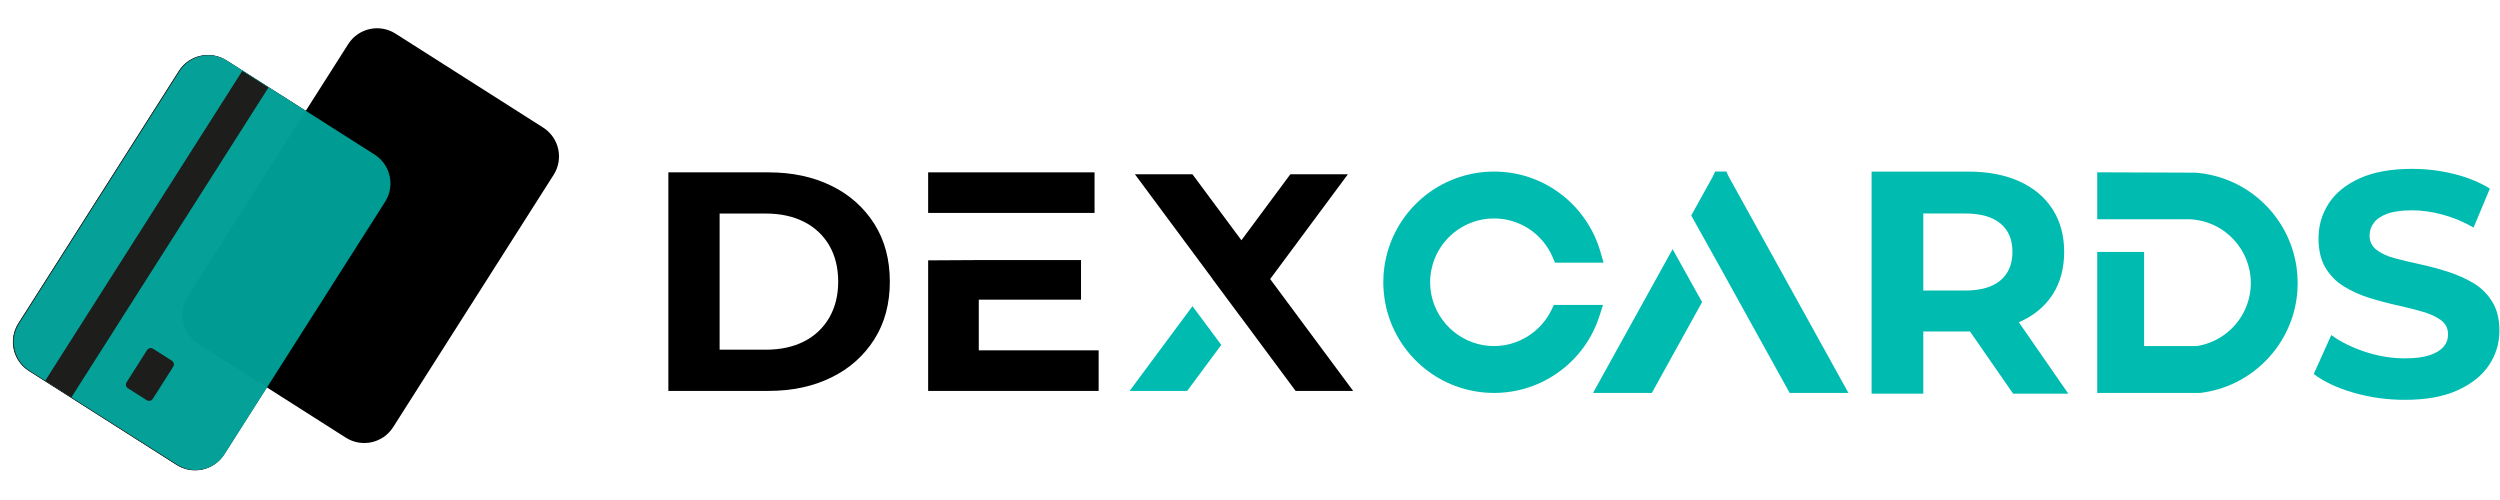 <svg width="105" height="21" viewBox="0 0 105 21" fill="none" xmlns="http://www.w3.org/2000/svg">
<path d="M28.071 16.418V7.239H32.273C33.278 7.239 34.163 7.429 34.929 7.809C35.667 8.164 36.29 8.719 36.726 9.409C37.157 10.094 37.373 10.9 37.373 11.827C37.373 12.754 37.158 13.56 36.726 14.245C36.29 14.936 35.667 15.491 34.928 15.847C34.162 16.228 33.276 16.418 32.272 16.418H28.071V16.418ZM30.224 14.687H32.166C32.782 14.687 33.317 14.571 33.771 14.339C34.214 14.117 34.582 13.771 34.828 13.343C35.078 12.91 35.204 12.405 35.204 11.828C35.204 11.25 35.078 10.736 34.828 10.307C34.58 9.882 34.212 9.537 33.77 9.317C33.317 9.085 32.782 8.97 32.165 8.969H30.224V14.687V14.687Z" fill="black"/>
<path d="M41.109 14.713V12.586H45.403V10.923H41.109L38.982 10.935V16.418H46.143V14.713H41.109V14.713Z" fill="black"/>
<path d="M41.109 8.943H45.971V7.239H38.982V8.943H41.109H41.109Z" fill="black"/>
<path d="M50.084 12.859L51.294 14.486L49.971 16.27L49.862 16.418H47.444L47.872 15.84L50.084 12.859Z" fill="#00BBB0"/>
<path d="M56.833 16.418H54.415L54.306 16.27L53.07 14.605L52.139 13.35L52.138 13.352L52.137 13.35L50.927 11.723L50.93 11.72L48.093 7.895L47.665 7.318H50.081L50.191 7.465L52.139 10.091L54.086 7.465L54.196 7.318H56.612L56.184 7.895L53.347 11.72L56.404 15.841L56.832 16.418H56.833Z" fill="black"/>
<path d="M67.327 12.808L67.17 13.291C66.87 14.218 66.295 15.015 65.507 15.596C64.704 16.189 63.75 16.503 62.748 16.503C61.626 16.503 60.542 16.098 59.696 15.361C58.859 14.632 58.309 13.628 58.149 12.536C58.116 12.312 58.099 12.083 58.099 11.854C58.099 11.625 58.114 11.413 58.145 11.2C58.3 10.101 58.847 9.091 59.686 8.356C60.533 7.615 61.62 7.206 62.748 7.206C63.776 7.206 64.75 7.535 65.566 8.157C66.354 8.759 66.94 9.613 67.213 10.561L67.35 11.033H65.311L65.215 10.808C64.792 9.815 63.824 9.174 62.747 9.174C61.475 9.174 60.37 10.078 60.119 11.325C60.084 11.497 60.066 11.675 60.066 11.854C60.066 12.033 60.086 12.225 60.123 12.406C60.382 13.639 61.486 14.535 62.747 14.535C63.769 14.535 64.717 13.938 65.162 13.016L65.263 12.808H67.327L67.327 12.808Z" fill="#00BBB0"/>
<path d="M70.25 10.465L71.488 12.688L69.482 16.313L69.376 16.504H66.907L67.21 15.956L70.249 10.465H70.25ZM77.634 16.503H75.165L75.06 16.313L73.212 12.974L72.307 11.338L72.27 11.273L71.032 9.05L71.036 9.043L71.135 8.864L71.941 7.409L72.035 7.205H72.508L72.6 7.408L73.406 8.864L77.331 15.956L77.634 16.504L77.634 16.503Z" fill="#00BBB0"/>
<path d="M96.502 11.887C96.502 12.115 96.486 12.345 96.453 12.568C96.149 14.632 94.491 16.249 92.421 16.501L92.398 16.504H88.084V10.581H90.052V14.535H92.266C93.362 14.366 94.249 13.526 94.477 12.439C94.515 12.258 94.534 12.072 94.534 11.887C94.534 11.702 94.517 11.53 94.482 11.357C94.353 10.718 93.993 10.146 93.469 9.749C93.147 9.505 92.779 9.339 92.388 9.26C92.254 9.233 92.118 9.216 91.979 9.209H88.084V7.237L92.208 7.252C93.215 7.328 94.174 7.732 94.934 8.405C95.762 9.138 96.303 10.143 96.456 11.232C96.487 11.446 96.502 11.666 96.502 11.887L96.502 11.887Z" fill="#00BBB0"/>
<path d="M78.607 16.533V7.206H82.644C83.479 7.206 84.199 7.342 84.803 7.613C85.407 7.884 85.873 8.272 86.202 8.778C86.53 9.285 86.695 9.884 86.695 10.577C86.695 11.27 86.531 11.881 86.202 12.383C85.873 12.885 85.407 13.267 84.803 13.529C84.199 13.791 83.479 13.922 82.644 13.922H79.793L80.779 12.989V16.533H78.607L78.607 16.533ZM80.779 13.229L79.793 12.203H82.525C83.182 12.203 83.68 12.061 84.017 11.777C84.355 11.492 84.523 11.093 84.523 10.578C84.523 10.062 84.355 9.665 84.017 9.385C83.68 9.106 83.182 8.966 82.525 8.966H79.793L80.779 7.94V13.229V13.229ZM84.55 16.533L82.205 13.149H84.523L86.868 16.533H84.55Z" fill="#00BBB0"/>
<path d="M15.71 6.492L9.506 2.546C8.836 2.12 7.948 2.318 7.522 2.987L0.779 13.588C0.353 14.257 0.551 15.145 1.22 15.571L7.424 19.517C8.094 19.943 8.982 19.745 9.408 19.076L16.151 8.475C16.577 7.806 16.379 6.918 15.71 6.492Z" fill="#1D1D1B" stroke="black" stroke-width="0.026" stroke-miterlimit="10"/>
<path d="M22.813 5.358L16.609 1.411C15.939 0.986 15.051 1.183 14.625 1.853L7.882 12.453C7.456 13.123 7.654 14.011 8.323 14.436L14.527 18.383C15.197 18.808 16.085 18.611 16.511 17.942L23.254 7.341C23.68 6.671 23.482 5.783 22.813 5.358Z" fill="black"/>
<path opacity="0.83" d="M15.733 6.492L9.529 2.546C8.859 2.12 7.971 2.318 7.545 2.987L0.802 13.588C0.376 14.257 0.574 15.145 1.243 15.571L7.447 19.517C8.117 19.943 9.005 19.746 9.431 19.076L16.174 8.476C16.6 7.806 16.402 6.918 15.733 6.492Z" fill="#00BBB0"/>
<path d="M7.219 15.149L6.428 14.647C6.343 14.592 6.23 14.617 6.176 14.703L5.317 16.053C5.262 16.139 5.287 16.252 5.373 16.306L6.163 16.809C6.249 16.863 6.362 16.838 6.416 16.753L7.275 15.402C7.329 15.317 7.304 15.204 7.219 15.149Z" fill="#1D1D1B"/>
<path d="M11.275 3.677L10.176 2.978L1.897 15.993L2.996 16.693L11.275 3.677Z" fill="#1D1D1B"/>
<path d="M101.009 16.793C100.259 16.793 99.537 16.693 98.845 16.492C98.153 16.291 97.597 16.029 97.177 15.708L97.914 14.073C98.307 14.359 98.78 14.594 99.334 14.776C99.888 14.959 100.447 15.051 101.009 15.051C101.438 15.051 101.784 15.006 102.048 14.917C102.311 14.828 102.506 14.709 102.631 14.562C102.756 14.415 102.818 14.243 102.818 14.046C102.818 13.796 102.72 13.597 102.524 13.45C102.327 13.302 102.066 13.182 101.74 13.088C101.413 12.994 101.058 12.905 100.674 12.82C100.29 12.735 99.904 12.633 99.515 12.512C99.126 12.391 98.769 12.23 98.443 12.03C98.117 11.829 97.858 11.565 97.666 11.239C97.474 10.913 97.378 10.504 97.378 10.013C97.378 9.477 97.52 8.988 97.806 8.546C98.092 8.103 98.528 7.751 99.113 7.487C99.698 7.223 100.433 7.092 101.317 7.092C101.907 7.092 102.49 7.163 103.066 7.306C103.642 7.449 104.145 7.654 104.574 7.922L103.89 9.557C103.47 9.316 103.037 9.135 102.59 9.014C102.143 8.894 101.715 8.833 101.304 8.833C100.893 8.833 100.531 8.88 100.272 8.974C100.013 9.068 99.823 9.195 99.703 9.356C99.582 9.517 99.522 9.695 99.522 9.892C99.522 10.142 99.62 10.344 99.817 10.495C100.013 10.647 100.272 10.766 100.594 10.85C100.915 10.935 101.273 11.02 101.666 11.105C102.059 11.19 102.448 11.295 102.832 11.42C103.216 11.545 103.569 11.703 103.891 11.895C104.212 12.088 104.474 12.347 104.674 12.672C104.875 12.999 104.976 13.403 104.976 13.885C104.976 14.412 104.831 14.895 104.54 15.332C104.25 15.77 103.81 16.123 103.22 16.391C102.631 16.659 101.894 16.793 101.009 16.793H101.009Z" fill="#00BBB0"/>
</svg>
